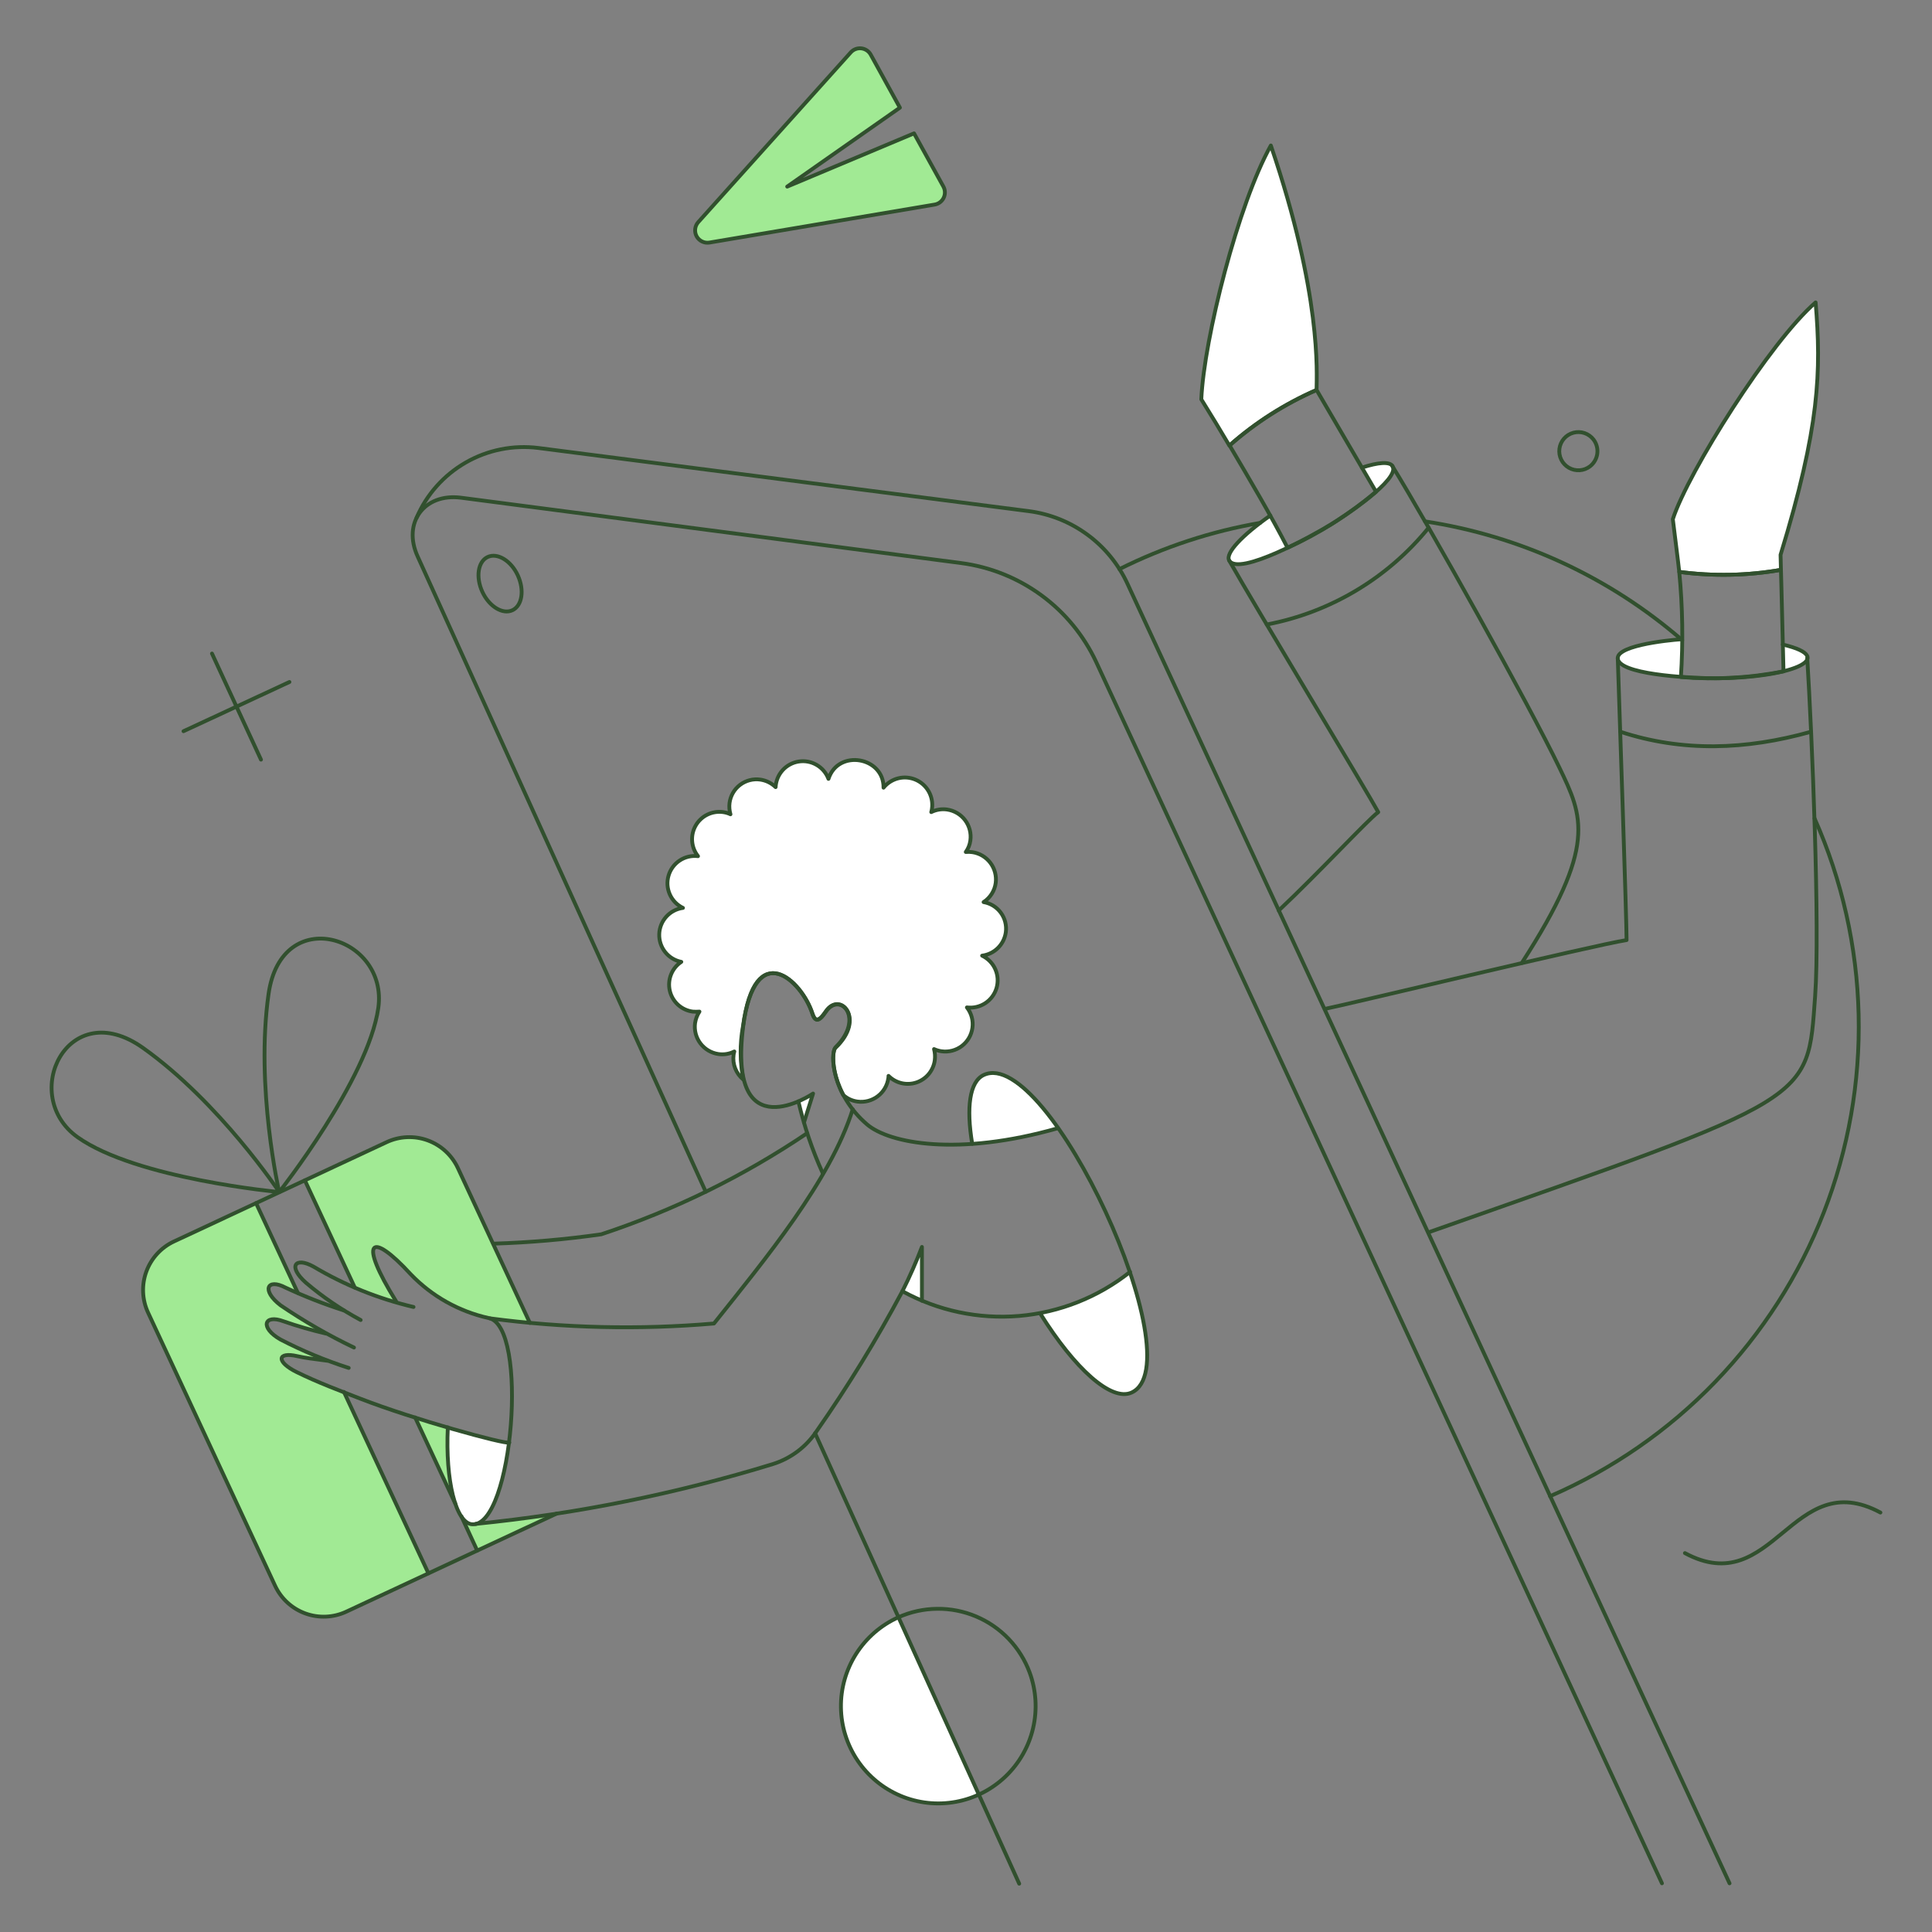 <svg width="285" height="285" viewBox="0 0 285 285" fill="none" xmlns="http://www.w3.org/2000/svg">
<rect x="0" y="0" width="285" height="285" fill="#808080" stroke="none"/>
<path d="M67.575 172.329C67.138 171.387 66.519 170.541 65.754 169.838C64.989 169.136 64.092 168.592 63.116 168.238C62.14 167.883 61.103 167.724 60.066 167.771C59.028 167.818 58.01 168.07 57.07 168.512L44.993 174.143L52.358 189.961C54.273 190.81 56.246 191.524 58.261 192.098C52.601 183.028 54.659 181.458 60.617 187.956C66.35 194.212 73.423 194.74 78.189 195.186L67.575 172.329Z" fill="#A1EA94"/>
<path d="M66.06 210.561C64.515 210.108 62.878 209.612 61.242 209.099L67.144 221.77C66.153 218.122 65.787 214.331 66.06 210.561Z" fill="#A1EA94"/>
<path d="M70.231 224.776C69.424 225.12 68.58 224.48 68.065 223.692L70.421 228.729L82.144 223.259C78.787 223.722 72.208 224.531 70.231 224.776Z" fill="#A1EA94"/>
<path d="M50.708 205.339C48.38 204.419 45.997 203.471 43.75 202.361C40.717 200.872 40.9 199.329 43.858 200.032C44.941 200.276 46.214 200.439 48.298 200.708C45.913 199.823 43.589 198.783 41.34 197.594C38.281 195.863 38.876 193.858 41.8 194.915C42.586 195.213 44.4 195.78 46.511 196.322L46.187 195.645C44.516 194.696 42.899 193.657 41.342 192.533C38.526 190.365 39.338 188.47 42.1 189.932C42.506 190.149 43.129 190.419 43.887 190.744L37.714 177.478L25.664 183.109C24.721 183.547 23.875 184.165 23.173 184.93C22.471 185.696 21.927 186.592 21.572 187.568C21.217 188.544 21.059 189.581 21.106 190.619C21.153 191.656 21.404 192.674 21.846 193.614L40.582 233.905C41.019 234.847 41.638 235.693 42.404 236.396C43.169 237.097 44.065 237.641 45.041 237.996C46.018 238.351 47.054 238.509 48.092 238.462C49.129 238.415 50.147 238.164 51.087 237.722L63.164 232.089L50.708 205.339Z" fill="#A1EA94"/>
<path d="M134.834 19.673L116.124 27.526L132.749 15.883L128.444 8.058C128.303 7.804 128.103 7.587 127.861 7.426C127.619 7.265 127.342 7.165 127.053 7.133C126.764 7.101 126.471 7.139 126.2 7.244C125.929 7.348 125.686 7.516 125.493 7.733L102.992 32.779C102.744 33.06 102.589 33.411 102.548 33.784C102.507 34.157 102.582 34.533 102.762 34.862C102.943 35.191 103.221 35.456 103.557 35.62C103.894 35.786 104.274 35.843 104.644 35.784L137.866 30.18C138.152 30.133 138.422 30.019 138.654 29.847C138.887 29.674 139.074 29.449 139.202 29.189C139.329 28.929 139.392 28.642 139.386 28.353C139.38 28.064 139.304 27.781 139.166 27.526L134.834 19.673Z" fill="#A1EA94"/>
<path d="M145.124 158.576C143.012 159.552 142.525 163.395 143.414 168.73C147.695 168.386 151.931 167.615 156.059 166.429C151.866 160.797 147.588 157.439 145.124 158.576Z" fill="white"/>
<path d="M166.705 187.628C162.833 190.697 158.284 192.798 153.437 193.755C158.528 201.905 163.943 206.833 166.948 205.425C169.954 204.037 169.683 196.754 166.705 187.628Z" fill="white"/>
<path d="M267.832 44.612C261.145 50.379 249.014 69.631 246.767 76.589C247.173 79.947 247.498 82.329 247.714 84.36C252.7 85.026 257.759 84.926 262.715 84.062L262.661 81.842C268.455 62.916 268.672 54.792 267.832 44.612Z" fill="white"/>
<path d="M187.47 21.462C182.651 30.099 177.615 49.919 177.21 58.91C178.645 61.209 180.026 63.484 181.352 65.732C185.176 62.331 189.518 59.561 194.214 57.527C194.299 52.49 194.97 43.491 187.47 21.462Z" fill="white"/>
<path d="M66.06 210.562C65.681 218.387 67.226 224.67 69.635 224.858C71.915 225.049 74.211 219.849 75.132 212.81C72.048 212.327 69.013 211.574 66.06 210.562Z" fill="white"/>
<path d="M132.508 238.559C130.789 239.337 129.239 240.447 127.949 241.825C126.659 243.201 125.652 244.82 124.987 246.586C124.322 248.353 124.012 250.232 124.073 252.119C124.134 254.004 124.567 255.861 125.346 257.58C126.124 259.298 127.234 260.847 128.611 262.138C129.989 263.429 131.606 264.435 133.373 265.099C135.139 265.765 137.019 266.075 138.905 266.014C140.792 265.953 142.648 265.52 144.366 264.742L132.508 238.559Z" fill="white"/>
<path d="M263.015 95.109L263.096 99.062C267.834 97.895 267.726 96.192 263.015 95.109Z" fill="white"/>
<path d="M181.322 82.681C181.928 83.731 185.438 82.898 189.932 80.84C189.147 79.297 188.281 77.705 187.387 76.048C183.245 78.944 180.71 81.62 181.322 82.681Z" fill="white"/>
<path d="M205.423 68.764C205.017 68.06 203.311 68.194 200.901 68.981L202.986 72.555C204.881 70.849 205.829 69.468 205.423 68.764Z" fill="white"/>
<path d="M135.919 183.945C135.208 186.211 134.265 188.398 133.104 190.47L136.001 191.853L135.919 183.945Z" fill="white"/>
<path d="M119.943 161.34L118.644 165.455L117.777 162.477L119.943 161.34Z" fill="white"/>
<path d="M238.646 97.086C238.646 98.385 242.544 99.468 247.959 99.874C248.041 97.681 248.068 95.867 248.095 94.297C242.598 94.676 238.646 95.786 238.646 97.086Z" fill="white"/>
<path d="M145.097 133.071C145.579 132.757 145.99 132.343 146.297 131.858C146.605 131.372 146.806 130.825 146.884 130.255C146.966 129.649 146.91 129.032 146.719 128.45C146.528 127.869 146.209 127.338 145.783 126.898C145.358 126.458 144.84 126.12 144.265 125.909C143.691 125.697 143.075 125.619 142.467 125.68C142.835 125.176 143.067 124.588 143.144 123.97C143.286 122.911 143.004 121.839 142.361 120.988C141.717 120.136 140.762 119.573 139.705 119.421C138.909 119.31 138.097 119.442 137.377 119.8C137.429 119.632 137.465 119.46 137.485 119.286C137.605 118.411 137.435 117.521 137.001 116.753C136.567 115.984 135.894 115.378 135.083 115.029C134.273 114.679 133.37 114.604 132.513 114.815C131.656 115.026 130.892 115.512 130.337 116.199C130.343 115.225 129.995 114.281 129.358 113.544C128.72 112.807 127.837 112.327 126.872 112.192L126.601 112.138C125.661 112.008 124.706 112.213 123.903 112.718C123.101 113.224 122.502 113.996 122.213 114.899C121.897 114.061 121.31 113.351 120.546 112.882C119.781 112.414 118.883 112.214 117.991 112.313C117.1 112.412 116.268 112.806 115.625 113.431C114.983 114.056 114.567 114.878 114.443 115.766C114.42 115.882 114.411 116 114.416 116.118C113.8 115.523 113.015 115.136 112.169 115.008C111.644 114.933 111.11 114.963 110.597 115.095C110.083 115.228 109.602 115.461 109.179 115.78C108.756 116.1 108.401 116.5 108.133 116.958C107.865 117.415 107.691 117.921 107.62 118.446C107.55 119.01 107.597 119.582 107.76 120.126C107.418 119.962 107.053 119.852 106.677 119.801C105.879 119.691 105.066 119.822 104.344 120.177C103.622 120.533 103.022 121.097 102.623 121.797C102.225 122.496 102.045 123.299 102.107 124.102C102.169 124.905 102.47 125.671 102.972 126.301C102.023 126.186 101.064 126.412 100.266 126.938C99.469 127.465 98.884 128.258 98.617 129.175C98.35 130.093 98.418 131.075 98.808 131.948C99.198 132.82 99.886 133.525 100.749 133.937C99.8 134.064 98.928 134.523 98.287 135.233C97.646 135.943 97.278 136.858 97.249 137.814C97.22 138.77 97.531 139.706 98.127 140.454C98.724 141.201 99.566 141.713 100.505 141.897C99.823 142.349 99.295 142.998 98.992 143.757C98.688 144.517 98.623 145.35 98.805 146.147C98.988 146.945 99.409 147.667 100.012 148.219C100.616 148.77 101.373 149.125 102.184 149.235C102.516 149.262 102.849 149.262 103.181 149.235C102.842 149.751 102.62 150.335 102.531 150.945C102.389 152.004 102.67 153.075 103.314 153.927C103.958 154.778 104.913 155.342 105.97 155.493C106.775 155.619 107.6 155.486 108.325 155.114C108.126 155.86 108.145 156.646 108.381 157.382C108.616 158.115 109.057 158.767 109.652 159.258C109.142 156.676 109.124 154.021 109.598 151.432C111.466 137.895 118.533 144.907 119.913 149.808C120.238 150.674 120.807 150.701 121.809 149.212C123.895 146.125 127.712 150.241 123.245 154.519C122.785 154.979 122.567 158.12 124.385 161.531C124.973 162.064 125.71 162.403 126.497 162.506C127.05 162.581 127.613 162.54 128.15 162.388C128.687 162.234 129.186 161.97 129.616 161.614C130.046 161.258 130.397 160.816 130.648 160.317C130.899 159.818 131.043 159.272 131.073 158.715C131.602 159.245 132.268 159.617 132.998 159.788C133.727 159.959 134.489 159.924 135.199 159.684C135.909 159.445 136.537 159.012 137.014 158.435C137.49 157.856 137.796 157.156 137.896 156.414C137.969 155.861 137.933 155.3 137.787 154.762C138.358 155.022 138.982 155.144 139.608 155.12C140.235 155.096 140.848 154.926 141.397 154.624C141.947 154.322 142.418 153.896 142.773 153.379C143.13 152.863 143.359 152.27 143.446 151.649C143.524 151.114 143.491 150.57 143.352 150.048C143.212 149.527 142.969 149.04 142.634 148.616C143.584 148.736 144.545 148.515 145.347 147.991C146.148 147.466 146.736 146.674 147.007 145.755C147.276 144.837 147.211 143.851 146.822 142.978C146.433 142.102 145.744 141.395 144.881 140.981C145.759 140.869 146.575 140.472 147.206 139.851C147.838 139.23 148.247 138.419 148.374 137.543C148.513 136.518 148.25 135.479 147.638 134.645C147.028 133.811 146.116 133.247 145.097 133.071Z" fill="white"/>
<path d="M267.672 120.722C271.732 129.841 273.942 139.675 274.175 149.655C274.409 159.634 272.662 169.562 269.033 178.862C265.405 188.16 259.967 196.649 253.037 203.832C246.106 211.015 237.818 216.754 228.655 220.714" stroke="#31502E" stroke-width="0.565" stroke-linecap="round" stroke-linejoin="round"/>
<path d="M210.215 76.913C224.261 79.052 237.412 85.126 248.148 94.432" stroke="#31502E" stroke-width="0.565" stroke-linecap="round" stroke-linejoin="round"/>
<path d="M165.132 83.952C171.684 80.676 178.679 78.377 185.898 77.131" stroke="#31502E" stroke-width="0.565" stroke-linecap="round" stroke-linejoin="round"/>
<path d="M120.24 211.429L150.349 277.874" stroke="#31502E" stroke-width="0.565" stroke-linecap="round" stroke-linejoin="round"/>
<path d="M104.104 175.797L61.622 82.113C59.321 77.126 62.569 72.718 68.012 73.421L141.767 83.059C146.055 83.621 150.13 85.255 153.617 87.811C157.105 90.367 159.891 93.762 161.717 97.681L245.165 277.818" stroke="#31502E" stroke-width="0.565" stroke-linecap="round" stroke-linejoin="round"/>
<path d="M119.069 167.164C109.675 173.502 99.456 178.521 88.697 182.078C83.42 182.836 78.105 183.296 72.776 183.459" stroke="#31502E" stroke-width="0.565" stroke-linecap="round" stroke-linejoin="round"/>
<path d="M78.164 195.155L67.544 172.302C66.657 170.404 65.052 168.935 63.082 168.219C61.112 167.504 58.939 167.599 57.039 168.484L25.664 183.132C23.765 184.02 22.297 185.624 21.58 187.594C20.864 189.564 20.959 191.738 21.845 193.637L40.582 233.927C41.47 235.826 43.075 237.295 45.045 238.01C47.014 238.725 49.188 238.63 51.087 237.745L82.144 223.259" stroke="#31502E" stroke-width="0.565" stroke-linecap="round" stroke-linejoin="round"/>
<path d="M41.206 175.849C41.206 175.849 20.107 173.908 11.449 167.754C2.791 161.599 9.981 146.664 21.115 154.594C32.426 162.645 41.206 175.849 41.206 175.849Z" stroke="#31502E" stroke-width="0.565" stroke-linecap="round" stroke-linejoin="round"/>
<path d="M41.183 175.85C41.183 175.85 54.302 159.228 55.804 148.693C57.306 138.158 41.527 133.127 39.616 146.631C37.655 160.393 41.183 175.85 41.183 175.85Z" stroke="#31502E" stroke-width="0.565" stroke-linecap="round" stroke-linejoin="round"/>
<path d="M118.599 165.592L119.941 161.317C119.941 161.317 107.3 169.899 109.625 151.433C111.294 138.18 118.231 144.593 119.837 149.468C120.213 150.608 120.672 150.968 121.832 149.24C123.915 146.152 127.757 150.293 123.267 154.546C122.405 155.364 122.734 161.442 127.898 165.865C131.176 168.675 141.327 170.63 156.029 166.435" stroke="#31502E" stroke-width="0.565" stroke-linecap="round" stroke-linejoin="round"/>
<path d="M117.777 162.475C118.623 166.123 119.829 169.678 121.378 173.088" stroke="#31502E" stroke-width="0.565" stroke-linecap="round" stroke-linejoin="round"/>
<path d="M125.792 163.639C122.514 174.117 112.876 185.759 105.322 195.237C94.307 196.181 83.222 195.926 72.262 194.477" stroke="#31502E" stroke-width="0.565" stroke-linecap="round" stroke-linejoin="round"/>
<path d="M166.705 187.625C162.009 191.353 156.317 193.613 150.342 194.12C144.367 194.627 138.375 193.359 133.118 190.475C129.315 197.606 125.087 204.501 120.458 211.126C118.929 213.432 116.654 215.142 114.015 215.971C99.731 220.357 85.047 223.314 70.179 224.798" stroke="#31502E" stroke-width="0.565" stroke-linecap="round" stroke-linejoin="round"/>
<path d="M153.438 193.745C158.53 201.895 163.939 206.811 166.95 205.414C176.265 201.092 154.589 154.206 145.126 158.572C143.014 159.548 142.527 163.391 143.416 168.726" stroke="#31502E" stroke-width="0.565" stroke-linecap="round" stroke-linejoin="round"/>
<path d="M238.646 97.087C238.916 105.426 239.945 135.562 239.945 138.676C235.18 139.407 197.572 148.45 195.433 148.829" stroke="#31502E" stroke-width="0.565" stroke-linecap="round" stroke-linejoin="round"/>
<path d="M210.759 181.777C267.863 161.685 266.612 162.634 267.759 146.957C268.487 136.967 267.299 108.32 266.595 97.057" stroke="#31502E" stroke-width="0.565" stroke-linecap="round" stroke-linejoin="round"/>
<path d="M181.324 82.681C185.44 89.937 201.844 117.067 203.311 119.802C201.743 120.966 194.565 128.738 188.633 134.316" stroke="#31502E" stroke-width="0.565" stroke-linecap="round" stroke-linejoin="round"/>
<path d="M224.485 142.058C235.667 124.755 233.497 120.453 230.042 113.249C225.568 103.938 210.818 77.562 205.349 68.682" stroke="#31502E" stroke-width="0.565" stroke-linecap="round" stroke-linejoin="round"/>
<path d="M187.47 21.461C182.651 30.098 177.615 49.918 177.21 58.908C178.645 61.209 180.026 63.483 181.352 65.731C185.19 62.348 189.529 59.58 194.214 57.526C194.237 55.024 194.97 43.49 187.47 21.461Z" stroke="#31502E" stroke-width="0.565" stroke-linecap="round" stroke-linejoin="round"/>
<path d="M61.449 76.384C62.917 72.95 65.464 70.087 68.703 68.229C71.942 66.371 75.699 65.617 79.404 66.082L151.724 75.396C154.858 75.798 157.838 76.988 160.386 78.854C162.935 80.719 164.968 83.201 166.298 86.067L255.134 277.82" stroke="#31502E" stroke-width="0.565" stroke-linecap="round" stroke-linejoin="round"/>
<path d="M76.382 84.872C77.379 87.038 77.031 89.339 75.596 90.016C74.161 90.693 72.158 89.475 71.156 87.309C70.154 85.143 70.501 82.83 71.941 82.164C73.382 81.499 75.384 82.706 76.382 84.872Z" stroke="#31502E" stroke-width="0.565" stroke-linecap="round" stroke-linejoin="round"/>
<path d="M31.27 96.408L38.499 112.058" stroke="#31502E" stroke-width="0.565" stroke-linecap="round" stroke-linejoin="round"/>
<path d="M42.694 100.606L27.072 107.863" stroke="#31502E" stroke-width="0.565" stroke-linecap="round" stroke-linejoin="round"/>
<path d="M239.022 107.943C248.167 110.946 257.526 110.651 267.156 107.943" stroke="#31502E" stroke-width="0.565" stroke-linecap="round" stroke-linejoin="round"/>
<path d="M186.867 92.126C196.262 90.334 204.721 85.277 210.746 77.849" stroke="#31502E" stroke-width="0.565" stroke-linecap="round" stroke-linejoin="round"/>
<path d="M134.835 19.673L116.125 27.526L132.75 15.883L128.445 8.058C128.304 7.804 128.104 7.587 127.862 7.426C127.62 7.265 127.343 7.165 127.054 7.133C126.765 7.101 126.472 7.139 126.201 7.244C125.93 7.348 125.687 7.516 125.494 7.733L102.993 32.779C102.745 33.06 102.59 33.411 102.549 33.784C102.508 34.157 102.583 34.533 102.763 34.862C102.944 35.191 103.222 35.456 103.558 35.62C103.895 35.786 104.274 35.843 104.645 35.784L137.867 30.18C138.153 30.133 138.423 30.019 138.655 29.847C138.888 29.674 139.075 29.449 139.203 29.189C139.33 28.929 139.393 28.642 139.387 28.353C139.381 28.064 139.305 27.781 139.167 27.526L134.835 19.673Z" stroke="#31502E" stroke-width="0.565" stroke-linecap="round" stroke-linejoin="round"/>
<path d="M248.554 229.108C261.605 236.12 264.34 216.111 277.39 223.123" stroke="#31502E" stroke-width="0.565" stroke-linecap="round" stroke-linejoin="round"/>
<path d="M61 192.799C55.804 191.582 50.827 189.575 46.242 186.843C43.481 185.327 42.445 186.851 45.132 189.225C47.621 191.336 50.325 193.18 53.201 194.723" stroke="#31502E" stroke-width="0.565" stroke-linecap="round" stroke-linejoin="round"/>
<path d="M50.729 193.311C47.8 192.375 44.933 191.253 42.146 189.954C39.362 188.485 38.548 190.381 41.388 192.553C44.834 194.901 48.455 196.985 52.218 198.782" stroke="#31502E" stroke-width="0.565" stroke-linecap="round" stroke-linejoin="round"/>
<path d="M48.109 196.727C45.984 196.234 43.888 195.628 41.828 194.913C38.916 193.821 38.311 195.854 41.367 197.593C44.601 199.274 47.97 200.677 51.439 201.79" stroke="#31502E" stroke-width="0.565" stroke-linecap="round" stroke-linejoin="round"/>
<path d="M75.133 212.808C74.375 213.052 61.08 209.398 53.255 206.364C50.12 205.146 46.843 203.922 43.779 202.412C40.696 200.89 40.878 199.368 43.861 200.056C44.942 200.305 46.216 200.462 48.301 200.733" stroke="#31502E" stroke-width="0.565" stroke-linecap="round" stroke-linejoin="round"/>
<path d="M66.061 210.561C65.682 218.385 67.227 224.661 69.636 224.856C75.666 225.345 78.044 195.466 72.046 194.424C67.678 193.449 63.694 191.206 60.593 187.979C54.655 181.488 52.794 182.889 58.427 191.959" stroke="#31502E" stroke-width="0.565" stroke-linecap="round" stroke-linejoin="round"/>
<path d="M132.506 238.583C129.958 239.733 127.801 241.602 126.299 243.959C124.797 246.316 124.016 249.062 124.052 251.856C124.088 254.65 124.938 257.375 126.499 259.693C128.061 262.012 130.265 263.825 132.841 264.909C135.418 265.993 138.254 266.301 141.004 265.797C143.754 265.292 146.296 263.996 148.319 262.068C150.341 260.138 151.758 257.661 152.393 254.938C153.03 252.216 152.856 249.368 151.897 246.743C151.216 244.891 150.162 243.198 148.799 241.771C147.437 240.343 145.796 239.212 143.976 238.447C142.157 237.681 140.2 237.298 138.227 237.322C136.254 237.345 134.306 237.776 132.506 238.583Z" stroke="#31502E" stroke-width="0.565" stroke-linecap="round" stroke-linejoin="round"/>
<path d="M200.901 68.98C203.311 68.195 205.011 68.062 205.423 68.763C206.563 70.707 198.288 76.173 196.347 77.363C193.782 78.931 182.709 85.081 181.324 82.68C180.712 81.618 183.247 78.944 187.389 76.046" stroke="#31502E" stroke-width="0.565" stroke-linecap="round" stroke-linejoin="round"/>
<path d="M194.214 57.526C189.531 59.558 185.199 62.318 181.379 65.704C184.384 70.794 187.525 76.107 189.936 80.809C194.639 78.655 199.028 75.874 202.986 72.544L194.214 57.526Z" stroke="#31502E" stroke-width="0.565" stroke-linecap="round" stroke-linejoin="round"/>
<path d="M267.832 44.611C261.145 50.378 249.014 69.63 246.767 76.588C247.173 79.946 247.498 82.328 247.714 84.359C252.7 85.025 257.759 84.925 262.715 84.061L262.661 81.841C268.455 62.916 268.672 54.791 267.832 44.611Z" stroke="#31502E" stroke-width="0.565" stroke-linecap="round" stroke-linejoin="round"/>
<path d="M262.716 84.061C257.76 84.924 252.701 85.025 247.715 84.358C248.216 89.515 248.298 94.704 247.959 99.874C253.019 100.297 258.113 100.014 263.095 99.034C262.72 83.914 262.79 86.62 262.716 84.061Z" stroke="#31502E" stroke-width="0.565" stroke-linecap="round" stroke-linejoin="round"/>
<path d="M234.553 68.791C234.112 69.131 233.579 69.332 233.023 69.369C232.467 69.407 231.911 69.278 231.428 69C230.945 68.722 230.555 68.307 230.308 67.807C230.06 67.308 229.968 66.746 230.039 66.193C230.112 65.64 230.345 65.121 230.712 64.702C231.079 64.282 231.562 63.98 232.101 63.835C232.638 63.69 233.208 63.708 233.737 63.886C234.264 64.065 234.727 64.396 235.068 64.838C235.519 65.431 235.72 66.18 235.624 66.92C235.527 67.66 235.142 68.332 234.553 68.791Z" stroke="#31502E" stroke-width="0.565" stroke-linecap="round" stroke-linejoin="round"/>
<path d="M148.372 137.536C148.246 138.413 147.837 139.224 147.206 139.845C146.575 140.466 145.757 140.863 144.879 140.975C145.742 141.388 146.431 142.096 146.82 142.971C147.209 143.845 147.274 144.831 147.005 145.748C146.734 146.667 146.146 147.46 145.345 147.984C144.543 148.507 143.582 148.729 142.632 148.61C142.965 149.034 143.209 149.522 143.348 150.043C143.488 150.563 143.521 151.108 143.444 151.642C143.371 152.167 143.196 152.671 142.928 153.128C142.66 153.584 142.304 153.985 141.882 154.304C141.459 154.623 140.978 154.856 140.466 154.989C139.953 155.122 139.42 155.153 138.895 155.081C138.511 155.027 138.137 154.918 137.785 154.756C137.929 155.294 137.966 155.854 137.894 156.407C137.794 157.15 137.488 157.849 137.012 158.428C136.535 159.005 135.907 159.438 135.197 159.678C134.487 159.917 133.725 159.953 132.996 159.782C132.266 159.611 131.6 159.239 131.071 158.709C131.075 158.827 131.066 158.945 131.044 159.061C130.892 160.118 130.329 161.073 129.477 161.715C128.625 162.36 127.553 162.642 126.495 162.499C125.709 162.395 124.972 162.056 124.383 161.525C122.569 158.113 122.78 154.97 123.243 154.512C127.661 150.186 123.89 146.117 121.807 149.205C120.943 150.488 120.279 150.934 119.827 149.522C118.267 144.644 111.446 138.146 109.596 151.426C109.124 154.015 109.143 156.67 109.65 159.252C109.119 158.816 108.708 158.25 108.456 157.61C108.205 156.97 108.122 156.276 108.215 155.595C108.237 155.43 108.273 155.267 108.323 155.108C107.596 155.474 106.773 155.607 105.968 155.487C104.913 155.33 103.962 154.766 103.319 153.915C102.676 153.064 102.393 151.996 102.529 150.938C102.619 150.328 102.841 149.744 103.179 149.228C102.847 149.255 102.514 149.255 102.182 149.228C101.371 149.118 100.614 148.764 100.01 148.212C99.407 147.661 98.986 146.937 98.803 146.14C98.621 145.344 98.686 144.51 98.99 143.751C99.293 142.991 99.821 142.342 100.503 141.891C99.564 141.706 98.722 141.195 98.125 140.447C97.529 139.699 97.218 138.764 97.247 137.807C97.276 136.851 97.644 135.937 98.285 135.227C98.926 134.517 99.799 134.057 100.747 133.931C99.886 133.518 99.2 132.813 98.81 131.942C98.421 131.07 98.353 130.089 98.62 129.172C98.886 128.255 99.469 127.463 100.266 126.936C101.062 126.41 102.019 126.183 102.967 126.296C102.465 125.666 102.164 124.9 102.102 124.097C102.04 123.294 102.22 122.491 102.619 121.792C103.017 121.092 103.617 120.528 104.339 120.172C105.062 119.817 105.874 119.686 106.672 119.796C107.048 119.847 107.413 119.956 107.755 120.121C107.594 119.577 107.548 119.005 107.619 118.443C107.689 117.917 107.863 117.41 108.13 116.952C108.397 116.494 108.753 116.093 109.176 115.773C109.599 115.454 110.081 115.221 110.595 115.089C111.108 114.957 111.643 114.928 112.168 115.004C113.015 115.128 113.802 115.517 114.415 116.114C114.462 115.189 114.827 114.309 115.446 113.621C116.066 112.933 116.904 112.479 117.819 112.337C118.734 112.194 119.67 112.37 120.47 112.836C121.271 113.302 121.886 114.029 122.213 114.896C123.654 110.444 130.398 111.664 130.335 116.195C130.89 115.509 131.654 115.023 132.511 114.811C133.368 114.6 134.271 114.675 135.081 115.025C135.891 115.375 136.565 115.98 136.999 116.749C137.432 117.518 137.603 118.407 137.483 119.282C137.463 119.456 137.427 119.628 137.375 119.796C138.094 119.436 138.907 119.304 139.703 119.417C140.762 119.569 141.718 120.132 142.363 120.985C143.008 121.838 143.289 122.912 143.146 123.972C143.068 124.589 142.835 125.178 142.469 125.682C142.794 125.652 143.12 125.661 143.444 125.707C144.498 125.864 145.449 126.429 146.093 127.28C146.736 128.131 147.019 129.2 146.882 130.257C146.804 130.827 146.603 131.374 146.295 131.859C145.988 132.345 145.577 132.759 145.096 133.073C146.114 133.246 147.026 133.808 147.638 134.641C148.249 135.474 148.513 136.512 148.372 137.536Z" stroke="#31502E" stroke-width="0.565" stroke-linecap="round" stroke-linejoin="round"/>
<path d="M37.768 177.474L43.941 190.74" stroke="#31502E" stroke-width="0.565" stroke-linecap="round" stroke-linejoin="round"/>
<path d="M50.738 205.335L63.194 232.086" stroke="#31502E" stroke-width="0.565" stroke-linecap="round" stroke-linejoin="round"/>
<path d="M44.969 174.116L52.333 189.928" stroke="#31502E" stroke-width="0.565" stroke-linecap="round" stroke-linejoin="round"/>
<path d="M61.243 209.099L67.145 221.77" stroke="#31502E" stroke-width="0.565" stroke-linecap="round" stroke-linejoin="round"/>
<path d="M68.066 223.692L70.395 228.73" stroke="#31502E" stroke-width="0.565" stroke-linecap="round" stroke-linejoin="round"/>
<path d="M248.092 94.296C245.711 94.46 237.69 95.335 238.733 97.462C239.823 99.675 250.418 100.067 253.102 100.06C263.818 100.033 271.543 97.086 262.985 95.081" stroke="#31502E" stroke-width="0.565" stroke-linecap="round" stroke-linejoin="round"/>
<path d="M133.122 190.464C134.193 188.342 135.153 186.166 135.998 183.944V191.877" stroke="#31502E" stroke-width="0.565" stroke-linecap="round" stroke-linejoin="round"/>
</svg>

